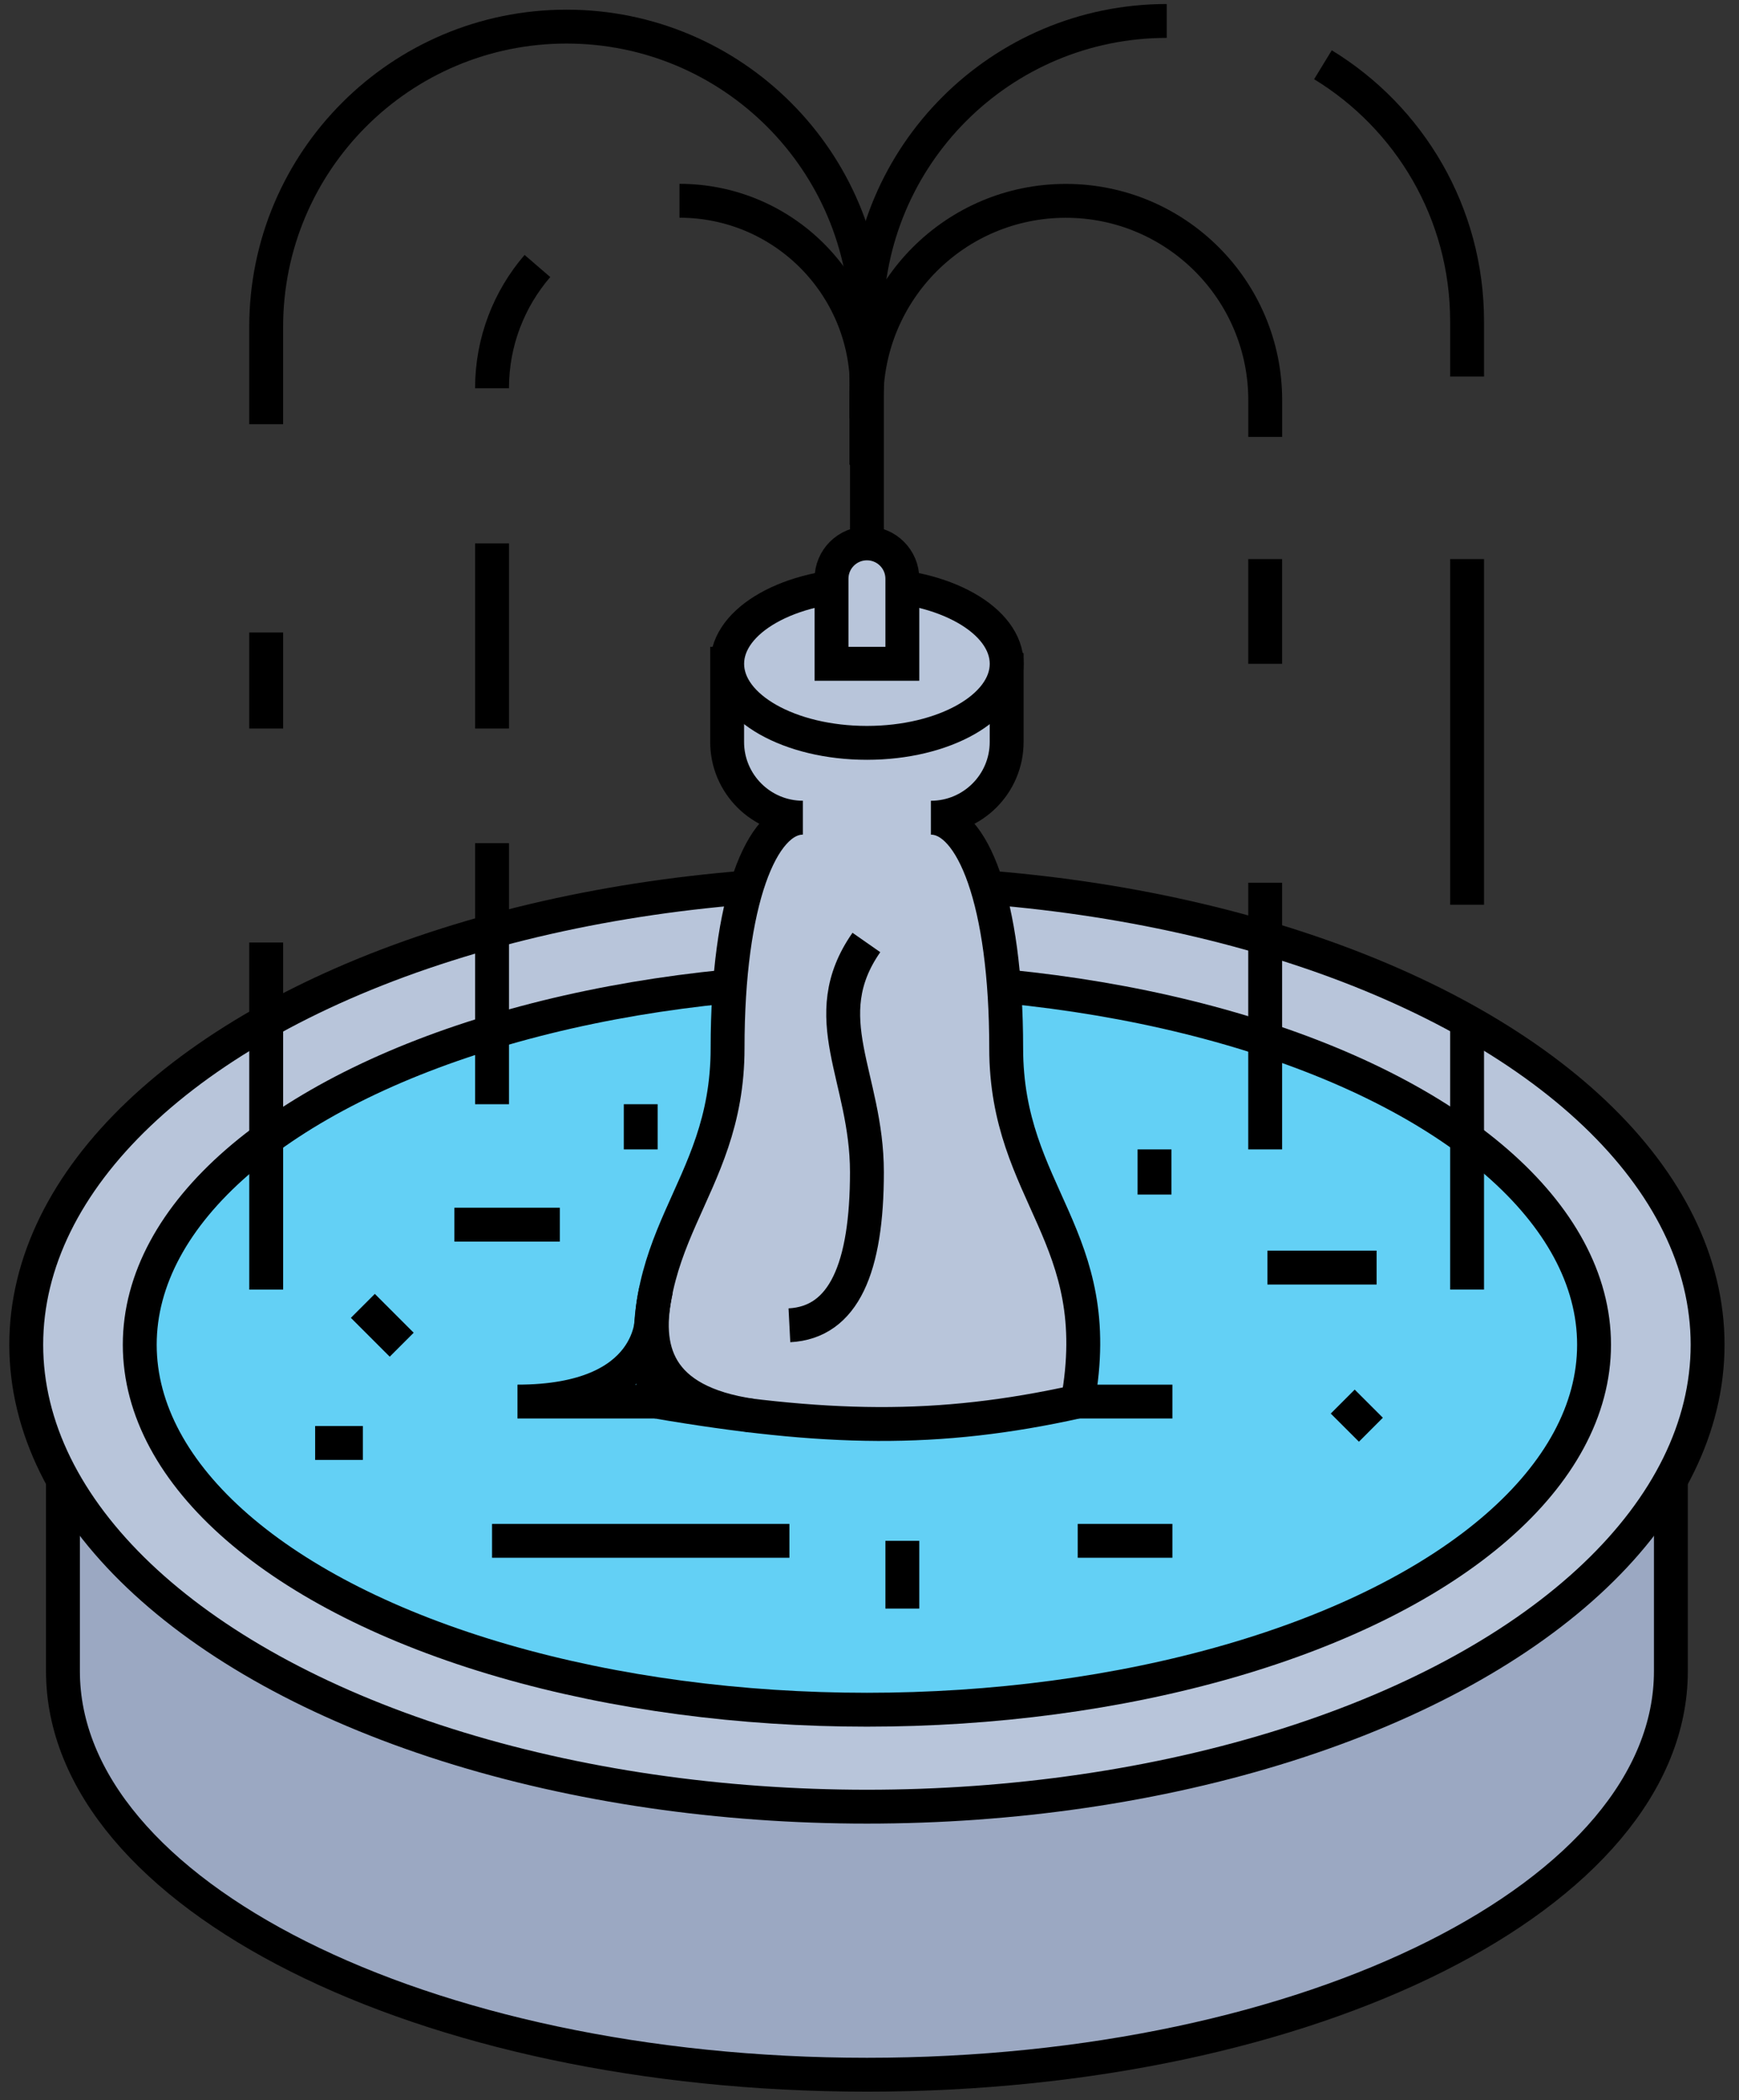 <svg width="77" height="93" viewBox="0 0 77 93" xmlns="http://www.w3.org/2000/svg"><rect x="0" y="0" width="77" height="93" fill="#333333" stroke="none"/><title>fountain</title><g transform="translate(1)" fill="none" fill-rule="evenodd"><path d="M1.787 59.542v14.454c0 9.87 15.938 17.87 35.6 17.87 19.66 0 35.597-8 35.597-17.87V59.542" fill="#9BA8C2"/><path d="M1.787 59.542v14.454c0 9.87 15.938 17.87 35.6 17.87 19.66 0 35.597-8 35.597-17.87V59.542" stroke="#000" stroke-width="1.5"/><path d="M74.61 59.542c0 11.298-16.667 20.455-37.225 20.455S.162 70.84.162 59.542c0-11.297 16.665-20.454 37.223-20.454S74.61 48.246 74.61 59.542" fill="#B8C5DA"/><ellipse stroke="#000" stroke-width="1.5" cx="37.386" cy="59.542" rx="37.224" ry="20.455"/><path d="M69.582 59.542c0 8.927-14.415 16.162-32.196 16.162-17.782 0-32.197-7.235-32.197-16.162 0-8.926 14.414-16.16 32.196-16.16 17.78 0 32.196 7.235 32.196 16.16" fill="#63D0F5"/><ellipse stroke="#000" stroke-width="1.5" cx="37.385" cy="59.542" rx="32.197" ry="16.162"/><path d="M43.573 29.393v3.46c0 1.852-1.502 3.354-3.354 3.354 1.832 0 3.333 3.688 3.333 10.202 0 6.514 4.5 8.316 3.166 15.65-6.194 1.375-11.183 1.275-18.668 0-1.333-7.334 3.166-9.137 3.166-15.65 0-6.515 1.5-10.203 3.334-10.203-1.852 0-3.354-1.502-3.354-3.354v-3.46h12.375z" fill="#B8C5DA"/><path d="M43.573 29.393v3.46c0 1.852-1.502 3.354-3.354 3.354 1.832 0 3.333 3.688 3.333 10.202 0 6.514 4.5 8.316 3.166 15.65-6.194 1.375-11.183 1.275-18.668 0-1.333-7.334 3.166-9.137 3.166-15.65 0-6.515 1.5-10.203 3.334-10.203-1.852 0-3.354-1.502-3.354-3.354v-3.46h12.375z" stroke="#000" stroke-width="1.5"/><path d="M46.72 62.06h4.192" fill="#FFF"/><path d="M46.72 62.06h4.192M28.052 62.06h-6.14c6.14 0 5.955-3.79 5.955-3.79M19.12 54.226h4.668M46.72 68.226h4.192M33.954 68.226H20.787M55.12 56.127h4.834M58.454 62.06l1.247 1.246M16.787 59.542l-1.72-1.72M15.067 63.893h-2.113M50.12 52.893v-2M38.954 68.226v3M27.37 50.893v-2M28.052 57.1c-.585 2.633 0 4.96 4.235 5.583" stroke="#000" stroke-width="1.5"/><path d="M31.198 29.393c0 1.933 2.77 3.5 6.188 3.5 3.417 0 6.187-1.567 6.187-3.5 0-1.934-2.77-3.5-6.187-3.5-3.418 0-6.188 1.566-6.188 3.5" fill="#B8C5DA"/><ellipse stroke="#000" stroke-width="1.5" cx="37.386" cy="29.393" rx="6.188" ry="3.5"/><path d="M38.954 29.393h-3.136v-3.766c0-.866.702-1.567 1.568-1.567.866 0 1.568.7 1.568 1.567v3.766z" fill="#B8C5DA"/><path d="M38.954 29.393h-3.136v-3.766c0-.866.702-1.567 1.568-1.567.866 0 1.568.7 1.568 1.567v3.766zM20.787 24.06v8.197M22.796 11.778c-1.252 1.453-2.01 3.346-2.01 5.414M37.386 24.06V17.19c0-4.584-3.716-8.3-8.3-8.3" stroke="#000" stroke-width="1.5"/><path d="M37.386 16.924v-2.446c0-7.345-5.954-13.3-13.3-13.3-7.344 0-13.3 5.955-13.3 13.3v4.304" stroke="#000" stroke-width="1.5"/><path d="M50.662.928c-7.345 0-13.3 5.954-13.3 13.3v4.304M63.96 16.673v-2.446c0-4.81-2.555-9.025-6.382-11.36" stroke="#000" stroke-width="1.5"/><path d="M37.362 20.58v-2.857c0-4.876 3.953-8.83 8.83-8.83 4.876 0 8.83 3.954 8.83 8.83v1.624M10.787 28.005v4.252M55.02 24.754v4.64M63.96 24.754V40.06M10.787 41.732v15.37M20.787 37.333v11.56M63.96 45.06V57.1M55.02 39.087v11.806M37.362 41.732c-2.325 3.328.024 5.943.024 10.17 0 4.225-1.016 6.655-3.432 6.78" stroke="#000" stroke-width="1.5"/></g></svg>